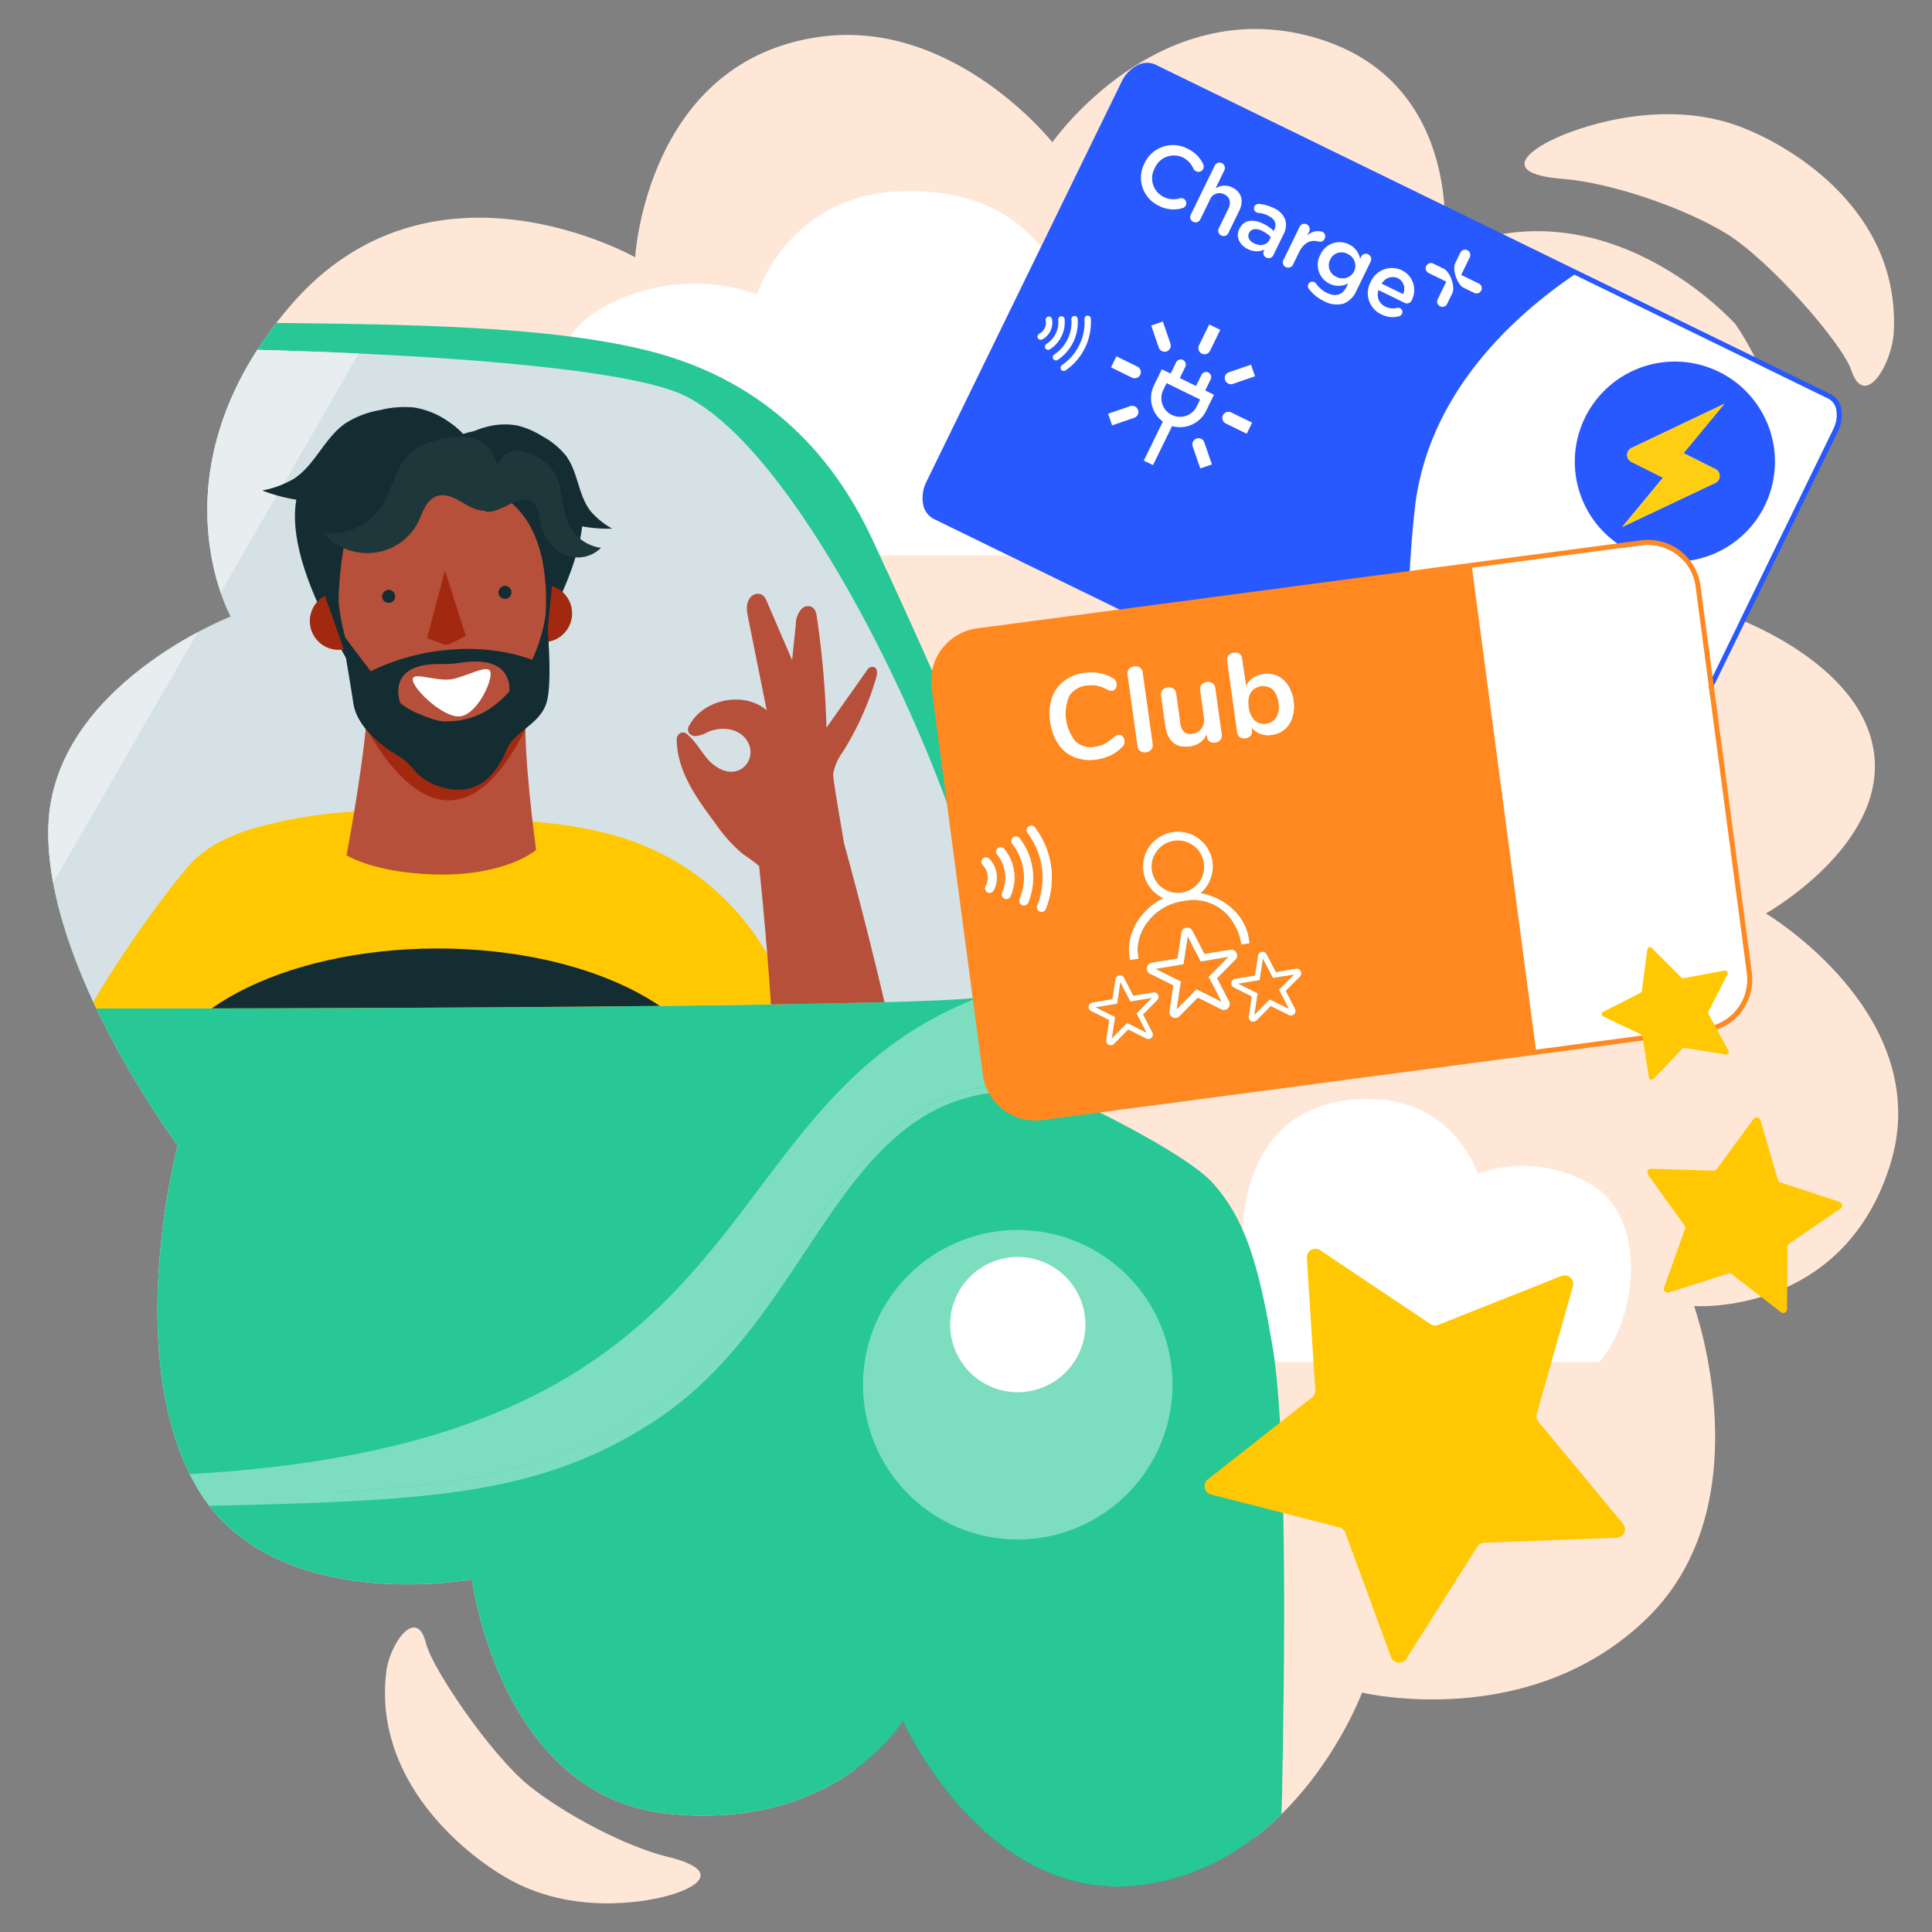 <?xml version="1.0" encoding="UTF-8"?>
<svg xmlns="http://www.w3.org/2000/svg" xmlns:xlink="http://www.w3.org/1999/xlink" id="Calque_1" data-name="Calque 1" viewBox="0 0 400 400">
  <rect x="0" y="0" width="400" height="400" fill="#808080" stroke="none"/>
  <defs>
    <style>.cls-1,.cls-2{fill:none;}.cls-2{clip-rule:evenodd;}.cls-3{fill:#ffe7d7;}.cls-10,.cls-4{fill:#fff;}.cls-5{clip-path:url(#clip-path);}.cls-6{fill:#27c896;}.cls-10,.cls-6,.cls-7,.cls-8,.cls-9{fill-rule:evenodd;}.cls-15,.cls-7{fill:#132d32;}.cls-8{fill:#d6e1e6;}.cls-9{fill:#7ddebf;}.cls-11{clip-path:url(#clip-path-2);}.cls-12{fill:#ffc800;}.cls-13{fill:#b6503a;}.cls-14{fill:#e8edef;}.cls-16{fill:#a2290f;}.cls-17{fill:#1e373a;}.cls-18{fill:#2859ff;}.cls-19{fill:#fdce12;}.cls-20{fill:#ff8920;}.cls-21{fill:#ffc802;}</style>
    <clipPath id="clip-path">
      <path class="cls-1" d="M358.007,127.406S381.05,99.3,359.326,67.143c0,0-26.914-30.324-60.436-14.911,0,0,5.248-35.558-27.124-44.578s-53.884,21.8-53.884,21.8S197.722,4.01,170.144,7.574C133.83,12.262,131.5,53.27,131.5,53.27S89.22,29.29,60.064,63.353s-12.286,64.3-12.286,64.3-36.823,14.265-37.756,43.344,26.761,66.154,26.761,66.154-11.642,43.688,3.886,70.641,57.05,19.2,57.05,19.2,5.712,44.977,40.668,48.538,48.549-19.214,48.549-19.214,16.924,38.081,49.386,33.979S282,350.432,282,350.432s34.7,8.342,59.039-15.426,9.7-64.6,9.7-64.6,30.567,2.2,40.51-28.952-25.646-52.33-25.646-52.33,24.888-13.973,22.4-33.164-29.989-28.558-29.989-28.558"></path>
    </clipPath>
    <clipPath id="clip-path-2">
      <path class="cls-2" d="M140.505,81.364c30.687,12.688,72.206,113.47,62.647,124.939-2.772,3.327-368.115,3.327-370.89,0-9.556-11.469,31.961-112.251,62.649-124.939,30.6-12.648,215.412-12.477,245.593,0"></path>
    </clipPath>
  </defs>
  <title>avantages-sur-la-route</title>
  <path class="cls-3" d="M358.007,127.406S381.05,99.3,359.326,67.143c0,0-26.914-30.324-60.436-14.911,0,0,5.248-35.558-27.124-44.578s-53.884,21.8-53.884,21.8S197.722,4.01,170.144,7.574C133.83,12.262,131.5,53.27,131.5,53.27S89.22,29.29,60.064,63.353s-12.286,64.3-12.286,64.3-36.823,14.265-37.756,43.344,26.761,66.154,26.761,66.154-11.642,43.688,3.886,70.641,57.05,19.2,57.05,19.2,5.712,44.977,40.668,48.538,48.549-19.214,48.549-19.214,16.924,38.081,49.386,33.979S282,350.432,282,350.432s34.7,8.342,59.039-15.426,9.7-64.6,9.7-64.6,30.567,2.2,40.51-28.952-25.646-52.33-25.646-52.33,24.888-13.973,22.4-33.164-29.989-28.558-29.989-28.558"></path>
  <path class="cls-3" d="M105.3,389.034c-9.581-5.393-28.031-20.668-25.326-42.915.706-5.819,6.293-13.726,8.228-5.875,1.315,5.34,13.522,23.112,21.163,29.329s20.535,12.837,28.776,14.841c11.237,2.728,6.723,6.113.818,7.879s-20.719,4.027-33.659-3.259"></path>
  <path class="cls-3" d="M360.264,26.225c11.189,4.226,33.115,17.725,31.819,42.562-.336,6.5-6,16.151-8.784,7.887-1.9-5.621-17.021-22.953-26.078-28.432s-24.093-10.455-33.515-11.19c-12.846-1.013-8.042-5.518-1.553-8.478s22.989-8.055,38.111-2.348"></path>
  <path class="cls-4" d="M122,115H243.719s14.311-34.77-19.584-32.971c0,0,3.555-44.206-38.177-42.391-22.807.992-29.252,21.32-29.252,21.32a38.759,38.759,0,0,0-32.438,3.014C107.658,73.64,110.965,103.139,122,115"></path>
  <path class="cls-4" d="M331,282H243.157s-10.328-25.093,14.133-23.794c0,0-2.566-31.9,27.552-30.593C301.3,228.328,305.953,243,305.953,243a27.972,27.972,0,0,1,23.41,2.175c11.987,6.977,9.6,28.267,1.637,36.827"></path>
  <g class="cls-5">
    <path class="cls-6" d="M210.531,198.853c1.072-.12,6.312.118,6.312.118s-.357-10.242,2.5-15.6,11.434-6.192,19.415-6.072,21.081,4.643,25.489,12.981c3.875,7.335,1.915,18.451-6.6,21.35-6.636,2.257-17.952,3.478-23.409,4.257-7.5,1.072-18.938,2.5-18.938,1.906s-4.765-18.938-4.765-18.938"></path>
    <path class="cls-7" d="M233.464,318.945H203.459a26.25,26.25,0,0,0-26.173,26.173V460.946a26.248,26.248,0,0,0,26.173,26.173h30.005a26.248,26.248,0,0,0,26.173-26.173V345.117a26.25,26.25,0,0,0-26.173-26.173"></path>
    <path class="cls-6" d="M17.709,154.611c-.95,1.886,0-88.132,0-88.6,0,.468.95,90.486,0,88.6h0m0-88.611c-37.442,1.851-86.66-.888-116.466,6.6-22.963,5.772-37.593,20.151-46.411,39.029-10.426,22.326-25.611,55.945-29.233,71.445-5.122,21.914-11.077,43.947-11.077,43.947s-24.537,11.316-30.491,18.223-9.053,15.127-12.149,33.945-2.384,67.412-1.906,92.186,5.24,36.444,12.624,45.021c25.724,29.874,144.114,37.125,235.109,34.3,90.995,2.825,209.382-4.425,235.109-34.3,7.384-8.578,12.149-20.247,12.624-45.021s1.19-73.366-1.906-92.186-6.194-27.036-12.149-33.945-30.491-18.223-30.491-18.223-5.954-22.033-11.077-43.947c-3.622-15.5-18.809-49.118-29.233-71.445C171.77,92.756,157.136,78.377,134.175,72.6,104.369,65.112,55.149,67.851,17.709,66h0"></path>
    <path class="cls-8" d="M140.505,81.364c30.687,12.688,72.206,113.47,62.647,124.939-2.772,3.327-368.115,3.327-370.89,0-9.556-11.469,31.961-112.251,62.649-124.939,30.6-12.648,215.412-12.477,245.593,0"></path>
    <path class="cls-6" d="M210.722,321.117a34.421,34.421,0,1,1,34.42-34.422,34.487,34.487,0,0,1-34.42,34.422"></path>
    <path class="cls-9" d="M210.722,318.735a32.038,32.038,0,1,1,32.038-32.04,32.1,32.1,0,0,1-32.038,32.04"></path>
    <path class="cls-10" d="M210.722,288.245a14,14,0,1,1,14-14,14.023,14.023,0,0,1-14,14"></path>
    <path class="cls-9" d="M218.96,219.742v0Zm-386.285-13.28c62.982,24.364,37.569,98.822,185,99.264,146.282.437,122.536-75.073,185.067-99.264a.882.882,0,0,0,.413-.158,29.92,29.92,0,0,1,11.423,6.969,19.623,19.623,0,0,1,4.383,6.465v0c.675,2.572,1.207,4.572,1.542,5.819-47.44-8.831-49.154,42.622-86.063,66.258-18.6,11.909-36.348,15.471-64.645,17.067a4.668,4.668,0,0,1-3.593,1.689H18.808l-1.1.033-.326-.033h.65l-.324.033-1.1-.033H-30.785a4.672,4.672,0,0,1-3.593-1.689c-28.294-1.6-46.047-5.158-64.642-17.067-36.912-23.636-38.625-75.089-86.063-66.258.333-1.247.863-3.247,1.54-5.819v0a19.623,19.623,0,0,1,4.383-6.465,29.937,29.937,0,0,1,11.423-6.969.894.894,0,0,0,.413.158m-16.219,13.276v0"></path>
    <path class="cls-9" d="M220.895,227.026c-47.338-9.357-49.009,43.9-85.919,67.532-27.941,17.892-54.5,16.024-117.267,17.866-62.765-1.842-89.323.027-117.267-17.866-36.91-23.636-38.581-76.889-85.919-67.532,0,0,.138-.515.393-1.465,47.44-8.831,49.154,42.622,86.063,66.258,27.941,17.892,53.965,16.947,116.73,18.789,62.763-1.842,88.789-.9,116.73-18.789,36.91-23.636,38.623-75.089,86.063-66.258.255.95.393,1.465.393,1.465"></path>
    <g class="cls-11">
      <path class="cls-12" d="M125.588,172.527c29.3,7.419,37.306,33.334,37.454,34.318-8.013,15.026-9.458,17.132-26.294,32.345-3.165,10.768-5.131,50.823-5.022,54.459.148,4.965,9.255,75.549,15.313,87.741,2.076,4.178-58.327-2.049-81.482-4.978C54.191,374.975,42.5,371.8,34.288,364.047a7.189,7.189,0,0,1-2.119-2.935,7.62,7.62,0,0,1-.033-3.325c2.942-20.545,11.733-40.276,12.093-61,.135-7.8-.933-15.554-2-23.277L33.9,213.194c-.852-6.168-18.4,7.851-17.748,1.653s19.67-32.7,24.307-37.019c4.385-4.08,10.378-6.057,16.272-7.421a96.5,96.5,0,0,1,32.656-1.9C101.722,169.827,113.358,169.431,125.588,172.527Z"></path>
      <path class="cls-13" d="M189.911,247.062c.489-15.547-15.027-72.238-15.1-72.208l-18.664-5.163s5.971,51.824,3.686,66.649.685,27.587,10.727,30.275S189.53,259.165,189.911,247.062Z"></path>
      <path class="cls-13" d="M162.074,187.356c-.935-2.628-1.96-5.331-3.955-7.293a47.869,47.869,0,0,0-4.353-3.274,32.245,32.245,0,0,1-5.728-6.4c-3.85-5.163-7.852-10.729-7.933-17.243a1.521,1.521,0,0,1,.814-1.4,1.271,1.271,0,0,1,1.444.36c1.758,1.486,2.819,3.609,4.368,5.3,1.727,1.89,4.6,3.279,6.926,1.677a4.112,4.112,0,0,0,1.394-4.98c-1.36-3.28-5.461-3.876-8.5-2.544a5.81,5.81,0,0,1-2.707.84,1.614,1.614,0,0,1-1.153-.584,1.388,1.388,0,0,1,.05-1.657c2.93-5.47,11.373-7.1,16-3.092L154.9,127.933c-.274-1.362-.538-2.837.324-4.071a2.075,2.075,0,0,1,1.949-.914c.956.134,1.322.927,1.638,1.664l5.182,12.053q.383-3.664.766-7.326a4.736,4.736,0,0,1,1.281-3.351,1.875,1.875,0,0,1,1.765-.418c.982.31,1.2,1.334,1.329,2.238a191.9,191.9,0,0,1,1.974,22.854l8.513-12.062a1.226,1.226,0,0,1,1.12-.533c.958.113.931,1.355.68,2.213a61.9,61.9,0,0,1-6.894,15.348,10.964,10.964,0,0,0-2.025,4.551c-.126,1.326,3.188,19.28,3.323,21.168C176.041,184.32,166.223,199.017,162.074,187.356Z"></path>
      <rect class="cls-14" x="-27.928" y="17.823" width="52.192" height="269.991" transform="matrix(0.866, 0.5, -0.5, 0.866, 76.164, 21.39)"></rect>
      <ellipse class="cls-15" cx="90.592" cy="227.412" rx="58.46" ry="31.041"></ellipse>
    </g>
    <path class="cls-13" d="M108.86,146.572c-.679,9.032,2.132,29.4,2.132,29.4s-6.221,5.5-21.064,5.072c-12.607-.365-18.179-3.97-18.179-3.97s4.369-23.034,4.331-32.544Z"></path>
    <path class="cls-16" d="M110.6,147.094s-15.692,18.6-35.543,2.01c0,0,17.72,38.664,35.543-2.01"></path>
    <path class="cls-15" d="M99.022,94.281a13.117,13.117,0,0,0-7.163-5.964c-3.5-1.186-7.342-.828-10.924.069-3.286.823-6.055,2.971-9.276,4.017-19.138,6.217-8.324,30.015,1.192,45.868,4.961,8.266,8.234,14.667,9.577,14.659a8.823,8.823,0,0,0,3.777-.677,8.523,8.523,0,0,0,3.673-4.166A36.042,36.042,0,0,0,92.7,137.806q1-6.38,1.418-12.834a87.54,87.54,0,0,1,1.146-11.958c1.254-6.142,4.25-12.062,3.836-18.317Z"></path>
    <path class="cls-15" d="M90.744,93.216a13.117,13.117,0,0,1,8.39-4.06c3.68-.308,7.325.967,10.585,2.7a33.869,33.869,0,0,1,8.034,6.136c8.8,8.861-4.989,31.76-5.081,32.091C107.485,148.629,96.5,155.1,92.705,154.137a8.823,8.823,0,0,1-3.5-1.568,8.523,8.523,0,0,1-2.56-4.929,36.042,36.042,0,0,1-.259-10.659q.565-6.434,1.719-12.8A87.54,87.54,0,0,0,89.875,112.3c.264-6.263-1.216-12.731.694-18.7Z"></path>
    <path class="cls-16" d="M107.629,130.427a5.952,5.952,0,1,1,8.294,1.437,5.951,5.951,0,0,1-8.294-1.437"></path>
    <path class="cls-16" d="M69.083,134.454a5.951,5.951,0,1,1,6.881-4.848,5.951,5.951,0,0,1-6.881,4.848"></path>
    <path class="cls-13" d="M113.008,128.283c.649-20.14-4.7-29.237-24.526-30.188-19.908-.962-20.128,21.826-17.975,31.436,2.028,8.79,2.792,28.465,22.665,28.623,17.108.21,19.389-16.535,19.835-29.871"></path>
    <path class="cls-15" d="M103.2,122.85a1.355,1.355,0,1,0,1.247-1.56,1.443,1.443,0,0,0-1.247,1.56"></path>
    <path class="cls-15" d="M79.119,123.673a1.355,1.355,0,1,0,1.247-1.56,1.444,1.444,0,0,0-1.247,1.56"></path>
    <path class="cls-15" d="M113.084,126.66a35.35,35.35,0,0,1-2.9,9.935c-11.116-4.019-24-2.274-33.423,2.375-2.781-3.609-6.02-7.969-6.02-7.969h0s1.9,11.112,2.416,14.614,3.584,7.523,9.378,10.925c3.381,1.985,3.369,4.92,9.241,6.519,7.058,1.922,10.878-2.526,13.173-7.928,1.61-3.788,6.641-5.026,8.15-9.474s-.015-19-.015-19Zm-7.657,16.531a22.867,22.867,0,0,1-3.577,3.226,15.746,15.746,0,0,1-7.836,2.862c-2.094.083-2.63.562-8.157-1.85a13.559,13.559,0,0,1-2.982-1.89l0,0v0c-.106-.265-3.069-8.28,8.5-8.056a23.122,23.122,0,0,0,3.937-.268C106.65,135.473,105.427,143.192,105.427,143.192Z"></path>
    <path class="cls-15" d="M65.108,115.2c.708,5.349,4.735,14.647,6.211,19.931l.44-2.2a42.568,42.568,0,0,1-1.644-8.257c-.052-2.377.434-10.409,2.06-15.553.192-.607-.961,2.389-.149,2.584,1.483.356,5.28-1.59,5.808-2.078,3.269-3.032,8.26-12.555,13.688-9.811s10.452,1.623,12.521,2.933c11.854,7.509,8.629,27.335,8.629,27.335l.53,1.94c.679-7.025,1.942-16.768,1.43-21.756a14.477,14.477,0,0,0-8.352-11.661c-12.594-5.8-25.065-2.2-33.146,1.715A14.43,14.43,0,0,0,65.108,115.2Z"></path>
    <path class="cls-16" d="M92.131,118.094l-3.706,14,3.012,1.175a2.43,2.43,0,0,0,1.959-.043l3.045-1.582Z"></path>
    <path class="cls-15" d="M93.128,94.428c.912-3.311,4.371-5.268,7.711-6.069A14.347,14.347,0,0,1,107.1,88.1a17.424,17.424,0,0,1,5.236,2.256,15.826,15.826,0,0,1,4.895,4.065c2.47,3.4,2.482,8.163,5.088,11.459a16.754,16.754,0,0,0,4.415,3.572,29.714,29.714,0,0,1-18.712-5.954c-1.784-1.351-3.409-2.9-5.164-4.289a36.146,36.146,0,0,0-6.375-4.036,3.943,3.943,0,0,0-2.879-.55"></path>
    <path class="cls-15" d="M99,97.429c.333-4.263-2.814-7.959-6.3-10.249a16.951,16.951,0,0,0-7.057-2.824,20.872,20.872,0,0,0-6.931.542,19.365,19.365,0,0,0-7.292,2.808c-4.24,3-6.234,8.6-10.588,11.426a20.479,20.479,0,0,1-6.538,2.421,35.429,35.429,0,0,0,23.893.544c2.6-.869,5.107-2.037,7.694-2.962a43.775,43.775,0,0,1,8.975-2.176,4.68,4.68,0,0,1,3.524.514"></path>
    <path class="cls-17" d="M101.685,104.057c-.946-1.993-.133-4.343.684-6.319.621-1.5,1.314-3.092,2.6-3.878,1.45-.883,3.288-.517,4.891.134a9.88,9.88,0,0,1,5.049,4.092c1.624,2.87,1.29,6.561,2.492,9.669a8.745,8.745,0,0,0,7.031,5.672,6.877,6.877,0,0,1-7.247,1.557,8.9,8.9,0,0,1-5.2-6.268c-.418-1.8-.5-4.023-1.94-4.96-1.209-.786-2.667-.157-3.927.382s-4.9,2.648-5.881,1.52"></path>
    <path class="cls-17" d="M102.127,105.193c1.873-2.185,1.995-4.934,1.241-7.634-.573-2.051-1.233-4.236-2.968-5.6-1.95-1.537-4.771-1.643-7.308-1.324-3.125.393-6.308,1.393-8.468,3.539-3.087,3.066-3.453,7.747-5.969,11.236a12.806,12.806,0,0,1-11.787,4.9,12.116,12.116,0,0,0,10.418,4.138,11.775,11.775,0,0,0,9.206-6.191c1.043-2.1,1.684-4.838,4.046-5.562,1.982-.607,4.005.618,5.754,1.67s4.083,1.981,5.8.88"></path>
    <path class="cls-4" d="M85.475,140.876c.294,2.012,6.541,7.966,9.92,7.417s6.461-7.015,6.168-9.027-4.653.731-8.069,1.369c-3.471.511-8.4-1.808-8.018.241"></path>
  </g>
  <path class="cls-18" d="M258.585,48.229l-.015.031c-.41.84.095,1.674,1.05,2.14,1.315.641,2.687.377,3.225-.725l.288-.59a6.186,6.186,0,0,0-1.8-1.309C260.046,47.148,259.027,47.322,258.585,48.229Z"></path>
  <path class="cls-18" d="M279,52.543a2.612,2.612,0,0,0-3.626,1.177l-.015.031a2.628,2.628,0,0,0,1.3,3.583,2.7,2.7,0,0,0,3.705-1.138l.015-.031A2.7,2.7,0,0,0,279,52.543Z"></path>
  <path class="cls-18" d="M290.5,60.913a2.506,2.506,0,0,0-1.09-3.357,2.614,2.614,0,0,0-3.366,1.183l4.449,2.171Z"></path>
  <path class="cls-18" d="M240.818,80.735a3.884,3.884,0,0,0,6.979,3.412l.7-1.442-6.979-3.412Z"></path>
  <path class="cls-4" d="M378.561,82.525l-52.6-25.663c-12.809,8.7-30.276,24.669-33.024,48.238a237.531,237.531,0,0,0-.228,49.672l40.868,19.94.012.006c1.833.884,4.347-.5,5.61-3.087l40.39-82.779a6.385,6.385,0,0,0,.629-3.879A3.228,3.228,0,0,0,378.561,82.525Zm-13.267,22.321a20.716,20.716,0,1,1-9.262-27.795A20.716,20.716,0,0,1,365.294,104.846Z"></path>
  <path class="cls-4" d="M218.261,73.4a.669.669,0,0,0-.185.926.66.66,0,0,0,.919.181,9.381,9.381,0,0,0,4.132-8.468.662.662,0,1,0-1.321.1l.01,0a8.025,8.025,0,0,1-3.555,7.269Z"></path>
  <path class="cls-4" d="M219.871,75.589a.664.664,0,0,0,.748,1.1,12.112,12.112,0,0,0,5.231-10.721.661.661,0,0,0-.705-.619.654.654,0,0,0-.619.7,10.758,10.758,0,0,1-4.654,9.539Z"></path>
  <path class="cls-4" d="M216.288,67.936a2.655,2.655,0,0,1-.488.683,2.363,2.363,0,0,1-.649.484.664.664,0,0,0,.614,1.177,3.9,3.9,0,0,0,.982-.726,4.005,4.005,0,0,0,1.1-2.253,4.138,4.138,0,0,0-.04-1.224.664.664,0,0,0-1.306.241l.007,0a2.647,2.647,0,0,1,.018.809A2.45,2.45,0,0,1,216.288,67.936Z"></path>
  <path class="cls-4" d="M216.652,71.212a.663.663,0,0,0,.71,1.121,6.659,6.659,0,0,0,3.053-6.258.663.663,0,0,0-1.32.13,5.309,5.309,0,0,1-2.443,5.006Z"></path>
  <path class="cls-4" d="M250.353,67.169l-2.123,4.343a1.276,1.276,0,0,0,.586,1.706h0a1.276,1.276,0,0,0,1.706-.586l2.123-4.343Z"></path>
  <path class="cls-4" d="M230.017,76.059l4.343,2.123a1.276,1.276,0,0,0,1.706-.586h0a1.276,1.276,0,0,0-.586-1.707l-4.343-2.123Z"></path>
  <path class="cls-4" d="M241.534,72.766a1.276,1.276,0,0,0,.793-1.622l-1.57-4.573-2.414.829,1.57,4.572A1.276,1.276,0,0,0,241.534,72.766Z"></path>
  <path class="cls-4" d="M247.725,90.8a1.276,1.276,0,0,0-.793,1.622l1.57,4.572,2.414-.829-1.57-4.572A1.276,1.276,0,0,0,247.725,90.8Z"></path>
  <path class="cls-4" d="M253.193,85.968h0a1.275,1.275,0,0,0,.586,1.706l4.343,2.123,1.121-2.293L254.9,85.382A1.275,1.275,0,0,0,253.193,85.968Z"></path>
  <path class="cls-4" d="M249.534,80.844h0l1.132-2.315a1.062,1.062,0,0,0-1.908-.933l-1.132,2.315-3.354-1.639,1.132-2.315a1.062,1.062,0,1,0-1.908-.933l-1.132,2.315-1.813-.886-1.637,3.35a6.018,6.018,0,0,0,1.847,7.484l-3.951,8.083,1.909.933,3.951-8.083a6.018,6.018,0,0,0,7.041-3.14l1.637-3.35Zm-1.736,3.3a3.884,3.884,0,0,1-6.979-3.412l.7-1.442,6.979,3.412Z"></path>
  <path class="cls-4" d="M259.011,75.495l-4.572,1.57a1.276,1.276,0,0,0,.829,2.414l4.572-1.57Z"></path>
  <path class="cls-4" d="M230.249,88.069l4.572-1.57a1.276,1.276,0,0,0-.829-2.414l-4.572,1.57Z"></path>
  <path class="cls-4" d="M245.79,30.743a6.474,6.474,0,0,0-8.83,3.054l-.015.03-.006,0a6.435,6.435,0,0,0,2.963,8.77,6.531,6.531,0,0,0,4.93.491,1.052,1.052,0,0,0,.184-1.968,1,1,0,0,0-.721-.066,4.572,4.572,0,0,1-3.41-.3,4.31,4.31,0,0,1-1.811-5.925l.015-.03a4.31,4.31,0,0,1,5.779-2.207,4.658,4.658,0,0,1,2.24,2.374,1.115,1.115,0,0,0,.514.492,1.093,1.093,0,0,0,1.485-.5,1.127,1.127,0,0,0,0-1A6.707,6.707,0,0,0,245.79,30.743Z"></path>
  <path class="cls-4" d="M252.971,33.772a1.088,1.088,0,0,0-1.467.5l-.006,0-4.971,10.189a1.076,1.076,0,0,0,.5,1.467,1.093,1.093,0,0,0,1.485-.5l1.948-3.993a2.129,2.129,0,0,1,3.005-1.2c1.181.576,1.479,1.679.823,3.024l-1.963,4.023a1.093,1.093,0,0,0,.523,1.476,1.076,1.076,0,0,0,1.467-.5l2.26-4.632c.977-2,.487-3.87-1.467-4.823a3.5,3.5,0,0,0-3.445.188l1.826-3.743A1.106,1.106,0,0,0,252.971,33.772Z"></path>
  <path class="cls-4" d="M263.706,47.819a8.065,8.065,0,0,0-2.156-1.5c-2.118-1.033-4.027-.827-4.942,1.048l-.015.031-.006,0c-.849,1.741.142,3.385,1.767,4.178a3.925,3.925,0,0,0,3.442.112l-.16.329a1,1,0,0,0,.558,1.312,1.055,1.055,0,0,0,1.434-.484l2.085-4.273a4.02,4.02,0,0,0,.369-3.135,4.327,4.327,0,0,0-2.4-2.37,8.322,8.322,0,0,0-3.043-.852.979.979,0,0,0-.928.527.919.919,0,0,0,.439,1.232,1.34,1.34,0,0,0,.334.1,5.753,5.753,0,0,1,2.093.592c1.4.683,1.834,1.709,1.234,2.938Zm-.86,1.856c-.538,1.1-1.91,1.366-3.225.725-.956-.466-1.46-1.3-1.05-2.14l.015-.031c.443-.907,1.461-1.08,2.746-.454a6.186,6.186,0,0,1,1.8,1.309Z"></path>
  <path class="cls-4" d="M270.543,46.438a1.093,1.093,0,0,0-1.476.523l0,.006-3.35,6.866a1.076,1.076,0,0,0,.5,1.467,1.106,1.106,0,0,0,1.485-.5l1.25-2.562c1-2.051,2.5-2.669,4.031-2.223a1.047,1.047,0,0,0,1.257-.57,1.024,1.024,0,0,0-.5-1.467,3.073,3.073,0,0,0-3.115.839l.434-.889A1.11,1.11,0,0,0,270.543,46.438Z"></path>
  <path class="cls-4" d="M283.27,52.647a1.1,1.1,0,0,0-1.467.505l-.2.408a4.16,4.16,0,0,0-2.316-2.961,4.352,4.352,0,0,0-5.931,2.147l-.015.03a4.337,4.337,0,0,0,1.963,5.984,4.042,4.042,0,0,0,3.834-.1l-.33.676c-.849,1.741-2.266,2.188-4.043,1.32a5.906,5.906,0,0,1-2.324-1.986.869.869,0,0,0-.32-.254.932.932,0,0,0-1.241.412.9.9,0,0,0,.174,1.065l-.006,0a8.321,8.321,0,0,0,2.976,2.409,5.425,5.425,0,0,0,4.137.572,4.935,4.935,0,0,0,2.7-2.731l2.925-6A1.123,1.123,0,0,0,283.27,52.647Zm-2.892,3.517-.015.031a2.7,2.7,0,0,1-3.705,1.138,2.628,2.628,0,0,1-1.3-3.583l.015-.031A2.612,2.612,0,0,1,279,52.543,2.7,2.7,0,0,1,280.379,56.165Z"></path>
  <path class="cls-4" d="M290.85,62.721a1.035,1.035,0,0,0,1.4-.5,4.567,4.567,0,0,0-2.036-6.283,4.787,4.787,0,0,0-6.44,2.449l-.015.03a4.815,4.815,0,0,0,2.252,6.675l0,.006a4.97,4.97,0,0,0,3.684.373.965.965,0,0,0,.559-.481.873.873,0,0,0-.4-1.189.821.821,0,0,0-.6-.067,3.466,3.466,0,0,1-2.419-.246,2.7,2.7,0,0,1-1.42-3.421Zm-1.443-5.165a2.506,2.506,0,0,1,1.09,3.357l-.006,0-4.449-2.171A2.614,2.614,0,0,1,289.406,57.555Z"></path>
  <path class="cls-4" d="M303.8,51.8a1.09,1.09,0,0,0-1.458.5l-1.063,2.179c-.656,1.345.41,4.442,1.755,5.1l2.179,1.063a1.09,1.09,0,0,0,.956-1.96l0,.009-3.652-1.782,1.782-3.652A1.09,1.09,0,0,0,303.8,51.8Z"></path>
  <path class="cls-4" d="M298.159,63.416a1.089,1.089,0,0,0,1.458-.5l1.063-2.179c.656-1.345-.409-4.442-1.755-5.1l0-.009-2.179-1.063a1.09,1.09,0,0,0-.956,1.96l3.652,1.782-1.782,3.652A1.09,1.09,0,0,0,298.159,63.416Z"></path>
  <path class="cls-18" d="M356.031,77.051a20.716,20.716,0,1,0,9.262,27.795A20.716,20.716,0,0,0,356.031,77.051Zm-.786,20.109a1.571,1.571,0,0,1,.614,2.111,1.544,1.544,0,0,1-.908.8l-19.095,9.036L344.3,98.9l-6.64-3.321a1.62,1.62,0,0,1,.294-2.914l19.055-9.056-8.445,10.208Z"></path>
  <path class="cls-19" d="M337.956,92.667a1.62,1.62,0,0,0-.294,2.914L344.3,98.9l-8.445,10.208,19.095-9.036a1.544,1.544,0,0,0,.908-.8,1.571,1.571,0,0,0-.614-2.111l-6.68-3.341,8.445-10.208Z"></path>
  <path class="cls-18" d="M333.122,175.65l.016.008c2.349,1.132,5.486-.466,7-3.569l40.39-82.779a7.43,7.43,0,0,0,.718-4.522,4.238,4.238,0,0,0-2.229-3.2L239.223,13.378l-.017-.008a4.243,4.243,0,0,0-3.878.221,7.43,7.43,0,0,0-3.122,3.349l-40.39,82.779a7.429,7.429,0,0,0-.718,4.522,4.239,4.239,0,0,0,2.229,3.2Zm46.469-86.8L339.2,171.631c-1.263,2.589-3.777,3.971-5.61,3.087l-.012-.006-40.868-19.94a237.531,237.531,0,0,1,.228-49.672c2.748-23.569,20.214-39.536,33.024-48.238l52.6,25.663a3.228,3.228,0,0,1,1.66,2.449A6.385,6.385,0,0,1,379.591,88.852ZM216.508,66.321l-.007,0a.664.664,0,0,1,1.306-.241,4.138,4.138,0,0,1,.04,1.224,3.929,3.929,0,0,1-2.082,2.978.664.664,0,0,1-.614-1.177,2.363,2.363,0,0,0,.649-.484,2.655,2.655,0,0,0,.488-.683,2.45,2.45,0,0,0,.238-.805A2.647,2.647,0,0,0,216.508,66.321Zm2.587-.115a.663.663,0,0,1,1.32-.13,6.659,6.659,0,0,1-3.053,6.258.663.663,0,0,1-.71-1.121,5.309,5.309,0,0,0,2.443-5.006Zm2.722-.075-.01,0a.662.662,0,1,1,1.321-.1A9.381,9.381,0,0,1,219,74.507a.66.66,0,0,1-.919-.181.669.669,0,0,1,.185-.926,8.025,8.025,0,0,0,3.555-7.269Zm1.639,5.3a10.713,10.713,0,0,0,1.069-5.384.654.654,0,0,1,.619-.7.661.661,0,0,1,.705.619,12.112,12.112,0,0,1-5.231,10.721.664.664,0,0,1-.748-1.1A10.691,10.691,0,0,0,223.456,71.433ZM255.113,38.8c1.954.953,2.444,2.82,1.467,4.823l-2.26,4.632a1.076,1.076,0,0,1-1.467.5,1.093,1.093,0,0,1-.523-1.476l1.963-4.023c.656-1.345.358-2.448-.823-3.024a2.129,2.129,0,0,0-3.005,1.2l-1.948,3.993a1.093,1.093,0,0,1-1.485.5,1.076,1.076,0,0,1-.5-1.467L251.5,34.274l.006,0a1.088,1.088,0,0,1,1.467-.5,1.106,1.106,0,0,1,.523,1.476l-1.826,3.743A3.5,3.5,0,0,1,255.113,38.8Zm7.463,5.864a5.753,5.753,0,0,0-2.093-.592,1.34,1.34,0,0,1-.334-.1.919.919,0,0,1-.439-1.232.979.979,0,0,1,.928-.527,8.322,8.322,0,0,1,3.043.852,4.327,4.327,0,0,1,2.4,2.37,4.02,4.02,0,0,1-.369,3.135l-2.085,4.273a1.055,1.055,0,0,1-1.434.484,1,1,0,0,1-.558-1.312l.16-.329a3.925,3.925,0,0,1-3.442-.112c-1.625-.793-2.616-2.437-1.767-4.178l.006,0,.015-.031c.915-1.875,2.824-2.081,4.942-1.048a8.065,8.065,0,0,1,2.156,1.5l.1-.213C264.409,46.376,263.975,45.35,262.575,44.667Zm11.163,3.314a1.024,1.024,0,0,1,.5,1.467,1.047,1.047,0,0,1-1.257.57c-1.531-.446-3.03.172-4.031,2.223L267.7,54.8a1.106,1.106,0,0,1-1.485.5,1.076,1.076,0,0,1-.5-1.467l3.35-6.866,0-.006a1.093,1.093,0,0,1,1.476-.523,1.11,1.11,0,0,1,.514,1.494l-.434.889A3.073,3.073,0,0,1,273.738,47.981Zm13.1,15.508a3.466,3.466,0,0,0,2.419.246.821.821,0,0,1,.6.067.873.873,0,0,1,.4,1.189.965.965,0,0,1-.559.481,4.97,4.97,0,0,1-3.684-.373l0-.006a4.815,4.815,0,0,1-2.252-6.675l.015-.03a4.787,4.787,0,0,1,6.44-2.449,4.567,4.567,0,0,1,2.036,6.283,1.035,1.035,0,0,1-1.4.5l-5.435-2.652A2.7,2.7,0,0,0,286.835,63.49Zm-3.05-9.348-2.925,6a4.935,4.935,0,0,1-2.7,2.731,5.425,5.425,0,0,1-4.137-.572,8.321,8.321,0,0,1-2.976-2.409l.006,0a.9.9,0,0,1-.174-1.065.932.932,0,0,1,1.241-.412.869.869,0,0,1,.32.254,5.906,5.906,0,0,0,2.324,1.986c1.777.867,3.194.42,4.043-1.32l.33-.676a4.042,4.042,0,0,1-3.834.1,4.337,4.337,0,0,1-1.963-5.984l.015-.03a4.352,4.352,0,0,1,5.931-2.147A4.16,4.16,0,0,1,281.6,53.56l.2-.408a1.1,1.1,0,0,1,1.467-.505A1.123,1.123,0,0,1,283.785,54.142ZM255.267,79.479a1.276,1.276,0,0,1-.829-2.414l4.572-1.57.829,2.414Zm3.976,8.026L258.122,89.8l-4.343-2.123a1.275,1.275,0,0,1-.586-1.706h0a1.275,1.275,0,0,1,1.706-.586Zm-9.534-2.426a6.018,6.018,0,0,1-7.041,3.14L238.717,96.3l-1.909-.933,3.951-8.083a6.018,6.018,0,0,1-1.847-7.484l1.637-3.35,1.813.886,1.132-2.315a1.062,1.062,0,1,1,1.908.933l-1.132,2.315,3.354,1.639,1.132-2.315a1.062,1.062,0,0,1,1.908.933l-1.132,2.315h0l1.813.886Zm1.208,11.083-2.414.829-1.57-4.572a1.276,1.276,0,1,1,2.414-.829ZM238.343,67.4l2.414-.829,1.57,4.573a1.276,1.276,0,0,1-2.414.829Zm12.181,5.232a1.276,1.276,0,0,1-1.706.586h0a1.276,1.276,0,0,1-.586-1.706l2.123-4.343,2.293,1.121ZM249.106,34.96a1.093,1.093,0,0,1-1.485.5,1.115,1.115,0,0,1-.514-.492,4.658,4.658,0,0,0-2.24-2.374,4.31,4.31,0,0,0-5.779,2.207l-.015.03a4.31,4.31,0,0,0,1.811,5.925,4.572,4.572,0,0,0,3.41.3,1,1,0,0,1,.721.066,1.052,1.052,0,0,1-.184,1.968,6.531,6.531,0,0,1-4.93-.491,6.435,6.435,0,0,1-2.963-8.77l.006,0,.015-.03a6.474,6.474,0,0,1,8.83-3.054,6.707,6.707,0,0,1,3.312,3.221A1.127,1.127,0,0,1,249.106,34.96ZM236.067,77.6h0a1.276,1.276,0,0,1-1.706.586l-4.343-2.123,1.121-2.293,4.343,2.123A1.276,1.276,0,0,1,236.067,77.6Zm-2.074,6.49a1.276,1.276,0,0,1,.829,2.414l-4.572,1.57-.829-2.415Zm61.795-27.561a1.09,1.09,0,0,1,.956-1.96l2.179,1.063,0,.009c1.345.656,2.411,3.754,1.755,5.1l-1.063,2.179a1.09,1.09,0,0,1-1.96-.956l1.782-3.652Zm10.389,2.168,0-.009a1.09,1.09,0,0,1-.956,1.96l-2.179-1.063c-1.345-.656-2.411-3.754-1.755-5.1l1.063-2.179a1.09,1.09,0,1,1,1.96.956l-1.782,3.652Z"></path>
  <path class="cls-4" d="M361.673,201.493l-10.614-80.052a9.945,9.945,0,0,0-11.166-8.552l-35.126,4.657,13.228,99.77,35.126-4.657A9.958,9.958,0,0,0,361.673,201.493Z"></path>
  <path class="cls-20" d="M362.693,201.358l-10.614-80.052a10.974,10.974,0,0,0-12.321-9.437L202.311,130.093a10.986,10.986,0,0,0-9.437,12.321l10.614,80.052a10.974,10.974,0,0,0,12.322,9.437L353.256,213.68a10.974,10.974,0,0,0,9.437-12.322Zm-94.6,7.51a.939.939,0,0,1-.681,1.357v-.006a.931.931,0,0,1-.575-.087l-3.743-1.875-2.939,2.982a.946.946,0,0,1-1.091.181.933.933,0,0,1-.507-.978l.624-4.136-3.749-1.868a.938.938,0,0,1,.268-1.764l4.134-.685.631-4.137a.939.939,0,0,1,1.763-.292l1.924,3.714,4.134-.685a.938.938,0,0,1,.822,1.583l-2.939,2.982Zm-13.624-1.534a1.214,1.214,0,0,1-.88,1.754v-.008a1.2,1.2,0,0,1-.743-.113L248,206.543l-3.8,3.855a1.222,1.222,0,0,1-1.41.234,1.207,1.207,0,0,1-.656-1.264l.807-5.347-4.847-2.415a1.213,1.213,0,0,1,.347-2.281l5.345-.885.815-5.348a1.214,1.214,0,0,1,2.279-.377l2.488,4.8,5.345-.885a1.213,1.213,0,0,1,1.063,2.047l-3.8,3.855ZM239.6,207.06l-2.939,2.982,1.924,3.714a.939.939,0,0,1-.681,1.357v-.006a.932.932,0,0,1-.575-.087l-3.743-1.875-2.939,2.982a.946.946,0,0,1-1.091.181.933.933,0,0,1-.507-.978l.624-4.136-3.749-1.868a.938.938,0,0,1,.268-1.764l4.134-.685.631-4.137a.939.939,0,0,1,1.763-.292l1.924,3.714,4.134-.685a.938.938,0,0,1,.823,1.583ZM215.283,188.7a.954.954,0,0,1-.52-1.233,15.317,15.317,0,0,0-2-15v.009a.948.948,0,0,1,1.509-1.149,17.246,17.246,0,0,1,2.24,16.849A.949.949,0,0,1,215.283,188.7Zm-3.366-8.487a11.325,11.325,0,0,0-2.3-5.508v.009h-.009a.941.941,0,1,1,1.491-1.148,13.339,13.339,0,0,1,1.769,13.3.945.945,0,1,1-1.744-.73A11.411,11.411,0,0,0,211.917,180.213Zm-4.423,4.6a7.558,7.558,0,0,0-1.046-7.87h-.009a.944.944,0,0,1,1.465-1.193,9.5,9.5,0,0,1,1.316,9.838.946.946,0,0,1-1.726-.775ZM204.48,181.2a3.514,3.514,0,0,0-.352-1.144,3.823,3.823,0,0,0-.662-.95h-.009v.018a.946.946,0,0,1,1.359-1.317,6.082,6.082,0,0,1,1.016,1.42,5.6,5.6,0,0,1,.519,1.729,5.867,5.867,0,0,1-.048,1.808,5.265,5.265,0,0,1-.6,1.638.946.946,0,0,1-1.655-.916,3.413,3.413,0,0,0,.392-1.089A3.6,3.6,0,0,0,204.48,181.2Zm12.955-31.769a10.534,10.534,0,0,1,.355-4.883,7.335,7.335,0,0,1,2.476-3.512,8.8,8.8,0,0,1,4.267-1.7,9.655,9.655,0,0,1,3.137.055,8.063,8.063,0,0,1,2.744,1.044,1.433,1.433,0,0,1,.518.458,1.64,1.64,0,0,1,.217.651,1.439,1.439,0,0,1-.169.957.9.9,0,0,1-.666.472,1.85,1.85,0,0,1-1.064-.205,7.418,7.418,0,0,0-2.133-.826,6.382,6.382,0,0,0-2.074-.027,4.8,4.8,0,0,0-3.674,2.152,9.231,9.231,0,0,0,1.32,9.482,4.8,4.8,0,0,0,4.123,1.066,5.864,5.864,0,0,0,1.924-.6,9.5,9.5,0,0,0,1.89-1.374,3.624,3.624,0,0,1,.461-.316,1.407,1.407,0,0,1,.507-.171.9.9,0,0,1,.769.271,1.428,1.428,0,0,1,.425.874,1.651,1.651,0,0,1-.032.673,1.4,1.4,0,0,1-.372.595,8.045,8.045,0,0,1-2.354,1.754,9.678,9.678,0,0,1-3,.911,8.791,8.791,0,0,1-4.571-.475,7.308,7.308,0,0,1-3.344-2.714A10.607,10.607,0,0,1,217.436,149.429Zm31.836-1-.769-5.521a1.4,1.4,0,0,1,.273-1.123,1.573,1.573,0,0,1,1.059-.551,1.61,1.61,0,0,1,1.194.237,1.408,1.408,0,0,1,.569,1.005l1.338,9.606a1.356,1.356,0,0,1-.288,1.1,1.622,1.622,0,0,1-1.072.553,1.512,1.512,0,0,1-1.117-.223,1.336,1.336,0,0,1-.537-.96l-.086-.619a3.984,3.984,0,0,1-1.324,1.736,4.479,4.479,0,0,1-2.1.835q-4.456.621-5.153-4.38l-.848-6.09a1.4,1.4,0,0,1,.272-1.123,1.574,1.574,0,0,1,1.059-.551,1.608,1.608,0,0,1,1.194.237,1.4,1.4,0,0,1,.569,1.005l.851,6.115a2.95,2.95,0,0,0,.786,1.834,2.035,2.035,0,0,0,1.72.392,2.69,2.69,0,0,0,1.948-1.142A3.261,3.261,0,0,0,249.272,148.427Zm-6.388,23.865a7.211,7.211,0,0,1,5.677,12.626c5.061.882,9.343,4.7,10.014,9.511l.122.876-1.667.232-.381-1.733s-.029-.1-.089-.272a8.578,8.578,0,0,0-.974-2.082,9.641,9.641,0,0,0-10.711-4.863,10.85,10.85,0,0,0-4.187,1.51c-.1.058-.19.119-.285.178q-.23.151-.45.311a10.04,10.04,0,0,0-2.278,2.214,9.774,9.774,0,0,0-2.15,5.844c0,.066,0,.1,0,.1l.2,1.759-1.757.245-.122-.876c-.67-4.813,2.416-9.656,7.031-11.906a7.2,7.2,0,0,1,2.014-13.676Zm16.31-21.132a1.406,1.406,0,0,1-.273,1.123,1.575,1.575,0,0,1-1.058.552,1.529,1.529,0,0,1-1.157-.243,1.425,1.425,0,0,1-.557-1.008l-2.062-14.805a1.356,1.356,0,0,1,.289-1.1,1.62,1.62,0,0,1,1.071-.553,1.646,1.646,0,0,1,1.167.216,1.3,1.3,0,0,1,.562.957l.814,5.843a3.739,3.739,0,0,1,1.347-1.741,4.939,4.939,0,0,1,2.229-.852,5.043,5.043,0,0,1,5.1,2.292,7.564,7.564,0,0,1,1.14,3.2,7.812,7.812,0,0,1-.217,3.425,5.3,5.3,0,0,1-1.594,2.506,5.062,5.062,0,0,1-2.674,1.181,4.784,4.784,0,0,1-2.419-.244,3.9,3.9,0,0,1-1.793-1.366Zm-20.868,4.029a1.662,1.662,0,0,1-1.06.539,1.617,1.617,0,0,1-1.155-.231,1.407,1.407,0,0,1-.587-1.041l-2.059-14.781a1.368,1.368,0,0,1,.282-1.15A1.643,1.643,0,0,1,234.8,138a1.694,1.694,0,0,1,1.166.215,1.348,1.348,0,0,1,.6,1.027l2.059,14.781A1.386,1.386,0,0,1,238.326,155.189Zm66.44-37.642,35.126-4.657a9.945,9.945,0,0,1,11.166,8.552l10.614,80.052a9.958,9.958,0,0,1-8.552,11.167l-35.126,4.657Z"></path>
  <path class="cls-20" d="M262.167,149.862a2.754,2.754,0,0,0,2.132-1.357,4.665,4.665,0,0,0,.411-3.036,4.461,4.461,0,0,0-1.2-2.734,3.16,3.16,0,0,0-4.578.65,4.548,4.548,0,0,0-.4,3,4.609,4.609,0,0,0,1.207,2.785A2.778,2.778,0,0,0,262.167,149.862Z"></path>
  <polygon class="cls-20" points="261.472 198.468 260.796 202.924 256.339 203.662 260.373 205.678 259.698 210.135 262.866 206.927 262.873 206.925 266.906 208.941 264.83 204.94 267.999 201.732 263.548 202.469 261.472 198.468"></polygon>
  <polygon class="cls-20" points="231.962 203.355 231.286 207.812 226.829 208.55 230.863 210.565 230.187 215.022 233.356 211.814 233.362 211.813 237.396 213.828 235.32 209.827 238.489 206.619 234.038 207.356 231.962 203.355"></polygon>
  <path class="cls-20" d="M238.477,180.176a5.448,5.448,0,1,0,4.65-6.142A5.462,5.462,0,0,0,238.477,180.176Z"></path>
  <path class="cls-4" d="M204.05,183.483a.946.946,0,0,0,1.655.916,5.265,5.265,0,0,0,.6-1.638,5.867,5.867,0,0,0,.048-1.808,5.6,5.6,0,0,0-.519-1.729,6.082,6.082,0,0,0-1.016-1.42.946.946,0,0,0-1.359,1.317V179.1h.009a3.823,3.823,0,0,1,.662.95,3.514,3.514,0,0,1,.352,1.144,3.6,3.6,0,0,1-.038,1.2A3.413,3.413,0,0,1,204.05,183.483Z"></path>
  <path class="cls-4" d="M209.22,185.586a9.5,9.5,0,0,0-1.316-9.838.944.944,0,0,0-1.465,1.193h.009a7.558,7.558,0,0,1,1.046,7.87.946.946,0,0,0,1.726.775Z"></path>
  <path class="cls-4" d="M216.515,188.18a17.246,17.246,0,0,0-2.24-16.849.948.948,0,0,0-1.509,1.149v-.009a15.317,15.317,0,0,1,2,15,.946.946,0,1,0,1.753.713Z"></path>
  <path class="cls-4" d="M211.635,187.381a.935.935,0,0,0,1.233-.511,13.339,13.339,0,0,0-1.769-13.3.941.941,0,1,0-1.491,1.148h.009v-.009a11.432,11.432,0,0,1,1.508,11.433A.941.941,0,0,0,211.635,187.381Z"></path>
  <path class="cls-4" d="M222.456,156.756a8.791,8.791,0,0,0,4.571.475,9.678,9.678,0,0,0,3-.911,8.045,8.045,0,0,0,2.354-1.754,1.4,1.4,0,0,0,.372-.595,1.651,1.651,0,0,0,.032-.673,1.428,1.428,0,0,0-.425-.874.9.9,0,0,0-.769-.271,1.407,1.407,0,0,0-.507.171,3.624,3.624,0,0,0-.461.316,9.5,9.5,0,0,1-1.89,1.374,5.864,5.864,0,0,1-1.924.6,4.8,4.8,0,0,1-4.123-1.066,9.231,9.231,0,0,1-1.32-9.482,4.8,4.8,0,0,1,3.674-2.152,6.382,6.382,0,0,1,2.074.027,7.418,7.418,0,0,1,2.133.826,1.85,1.85,0,0,0,1.064.205.9.9,0,0,0,.666-.472,1.439,1.439,0,0,0,.169-.957,1.64,1.64,0,0,0-.217-.651,1.433,1.433,0,0,0-.518-.458,8.063,8.063,0,0,0-2.744-1.044,9.655,9.655,0,0,0-3.137-.055,8.8,8.8,0,0,0-4.267,1.7,7.335,7.335,0,0,0-2.476,3.512,11.721,11.721,0,0,0,1.322,9.495A7.308,7.308,0,0,0,222.456,156.756Z"></path>
  <path class="cls-4" d="M236.56,139.245a1.348,1.348,0,0,0-.6-1.027A1.694,1.694,0,0,0,234.8,138a1.643,1.643,0,0,0-1.05.525,1.368,1.368,0,0,0-.282,1.15l2.059,14.781a1.407,1.407,0,0,0,.587,1.041,1.617,1.617,0,0,0,1.155.231,1.662,1.662,0,0,0,1.06-.539,1.386,1.386,0,0,0,.293-1.163Z"></path>
  <path class="cls-4" d="M246.859,151.944a2.035,2.035,0,0,1-1.72-.392,2.95,2.95,0,0,1-.786-1.834L243.5,143.6a1.4,1.4,0,0,0-.569-1.005,1.608,1.608,0,0,0-1.194-.237,1.574,1.574,0,0,0-1.059.551,1.4,1.4,0,0,0-.272,1.123l.848,6.09q.7,5,5.153,4.38a4.479,4.479,0,0,0,2.1-.835,3.984,3.984,0,0,0,1.324-1.736l.086.619a1.336,1.336,0,0,0,.537.96,1.512,1.512,0,0,0,1.117.223,1.622,1.622,0,0,0,1.072-.553,1.356,1.356,0,0,0,.288-1.1l-1.338-9.606a1.408,1.408,0,0,0-.569-1.005,1.61,1.61,0,0,0-1.194-.237,1.573,1.573,0,0,0-1.059.551,1.4,1.4,0,0,0-.273,1.123l.769,5.521a3.261,3.261,0,0,1-.464,2.374A2.69,2.69,0,0,1,246.859,151.944Z"></path>
  <path class="cls-4" d="M260.9,151.906a4.784,4.784,0,0,0,2.419.244,5.062,5.062,0,0,0,2.674-1.181,5.3,5.3,0,0,0,1.594-2.506,7.812,7.812,0,0,0,.217-3.425,7.564,7.564,0,0,0-1.14-3.2,5.043,5.043,0,0,0-5.1-2.292,4.939,4.939,0,0,0-2.229.852,3.739,3.739,0,0,0-1.347,1.741l-.814-5.843a1.3,1.3,0,0,0-.562-.957,1.646,1.646,0,0,0-1.167-.216,1.62,1.62,0,0,0-1.071.553,1.356,1.356,0,0,0-.289,1.1l2.062,14.805a1.425,1.425,0,0,0,.557,1.008,1.529,1.529,0,0,0,1.157.243,1.575,1.575,0,0,0,1.058-.552,1.406,1.406,0,0,0,.273-1.123l-.086-.619A3.9,3.9,0,0,0,260.9,151.906Zm-2.372-5.525a4.548,4.548,0,0,1,.4-3,3.16,3.16,0,0,1,4.578-.65,4.461,4.461,0,0,1,1.2,2.734,4.665,4.665,0,0,1-.411,3.036,3.081,3.081,0,0,1-4.564.661A4.609,4.609,0,0,1,258.528,146.381Z"></path>
  <path class="cls-4" d="M236.735,180.419a7.2,7.2,0,0,0,4.135,5.549c-4.614,2.25-7.7,7.093-7.031,11.906l.122.876,1.757-.245-.2-1.759s0-.037,0-.1a9.774,9.774,0,0,1,2.15-5.844,10.04,10.04,0,0,1,2.278-2.214q.221-.161.45-.311c.095-.06.186-.12.285-.178a10.85,10.85,0,0,1,4.187-1.51,9.641,9.641,0,0,1,10.711,4.863,8.578,8.578,0,0,1,.974,2.082c.06.171.089.272.089.272l.381,1.733,1.667-.232-.122-.876c-.67-4.813-4.953-8.63-10.014-9.511a7.211,7.211,0,1,0-11.827-4.5Zm6.392-6.385a5.442,5.442,0,1,1-4.65,6.142A5.447,5.447,0,0,1,243.127,174.034Z"></path>
  <polygon class="cls-20" points="254.347 198.107 248.592 199.06 245.908 193.887 245.035 199.649 239.272 200.603 244.488 203.21 243.614 208.972 247.711 204.823 247.719 204.822 252.935 207.428 250.25 202.255 254.347 198.107"></polygon>
  <path class="cls-4" d="M238.775,205.477l-4.134.685-1.924-3.714a.939.939,0,0,0-1.763.292l-.631,4.137-4.134.685a.938.938,0,0,0-.268,1.764l3.749,1.868-.624,4.136a.933.933,0,0,0,.507.978.946.946,0,0,0,1.091-.181l2.939-2.982,3.743,1.875a.932.932,0,0,0,.575.087v.006a.939.939,0,0,0,.681-1.357l-1.924-3.714,2.939-2.982a.938.938,0,0,0-.823-1.583Zm-3.455,4.35,2.076,4-4.034-2.016h-.006l-3.169,3.208.675-4.457-4.034-2.016,4.457-.738.675-4.457,2.076,4,4.451-.737Z"></path>
  <path class="cls-4" d="M269.273,201.084a.939.939,0,0,0-.987-.494l-4.134.685-1.924-3.714a.939.939,0,0,0-1.763.292l-.631,4.137-4.134.685a.938.938,0,0,0-.268,1.764l3.749,1.868-.624,4.136a.933.933,0,0,0,.507.978.946.946,0,0,0,1.091-.181l2.939-2.982,3.743,1.875a.931.931,0,0,0,.575.087v.006a.939.939,0,0,0,.681-1.357l-1.924-3.714,2.939-2.982A.933.933,0,0,0,269.273,201.084Zm-4.442,3.856,2.076,4-4.034-2.016h-.006l-3.169,3.208.675-4.457-4.034-2.016,4.457-.738.675-4.457,2.076,4,4.451-.737Z"></path>
  <path class="cls-4" d="M255.781,198.678a1.213,1.213,0,0,0-1.063-2.047l-5.345.885-2.488-4.8a1.214,1.214,0,0,0-2.279.377l-.815,5.348-5.345.885a1.213,1.213,0,0,0-.347,2.281l4.847,2.415-.807,5.347a1.207,1.207,0,0,0,.656,1.264,1.222,1.222,0,0,0,1.41-.234l3.8-3.855,4.84,2.424a1.2,1.2,0,0,0,.743.113v.008a1.214,1.214,0,0,0,.88-1.754l-2.488-4.8Zm-2.846,8.75-5.215-2.606h-.008l-4.1,4.148.873-5.762-5.215-2.606,5.763-.954.873-5.762,2.684,5.173,5.755-.953-4.1,4.148Z"></path>
  <path class="cls-21" d="M363.057,231.651l-7.611,10.389a.8.8,0,0,1-.669.327l-12.873-.38a.8.8,0,0,0-.673,1.267l7.53,10.448a.8.8,0,0,1,.1.737l-4.339,12.125a.8.8,0,0,0,1,1.031l12.263-3.931a.8.8,0,0,1,.733.129l10.19,7.872a.8.8,0,0,0,1.289-.63l.05-12.878a.8.8,0,0,1,.349-.658l10.638-7.259a.8.8,0,0,0-.2-1.421L368.6,244.794a.8.8,0,0,1-.518-.535L364.47,231.9A.8.8,0,0,0,363.057,231.651Z"></path>
  <path class="cls-21" d="M341.06,196.571l-1.132,8.575a.537.537,0,0,1-.289.408l-7.706,3.929a.537.537,0,0,0,.013.963l7.806,3.726a.537.537,0,0,1,.3.4l1.355,8.542a.537.537,0,0,0,.92.286l5.956-6.272a.537.537,0,0,1,.473-.161l8.542,1.35a.537.537,0,0,0,.556-.787l-4.125-7.6a.537.537,0,0,1-.007-.5l3.925-7.708a.537.537,0,0,0-.576-.772l-8.5,1.574a.537.537,0,0,1-.478-.148l-6.118-6.114A.537.537,0,0,0,341.06,196.571Z"></path>
  <path class="cls-21" d="M323.286,264.17l-25.509,10.121a1.778,1.778,0,0,1-1.645-.176l-22.8-15.275a1.778,1.778,0,0,0-2.764,1.59l1.745,27.389a1.778,1.778,0,0,1-.675,1.511l-21.573,16.962a1.778,1.778,0,0,0,.658,3.12l26.585,6.806a1.778,1.778,0,0,1,1.228,1.109L288,343.083a1.778,1.778,0,0,0,3.17.338l14.686-23.182a1.778,1.778,0,0,1,1.434-.825l27.425-1.042a1.778,1.778,0,0,0,1.3-2.911l-17.509-21.132a1.778,1.778,0,0,1-.341-1.619l7.483-26.4A1.778,1.778,0,0,0,323.286,264.17Z"></path>
</svg>
